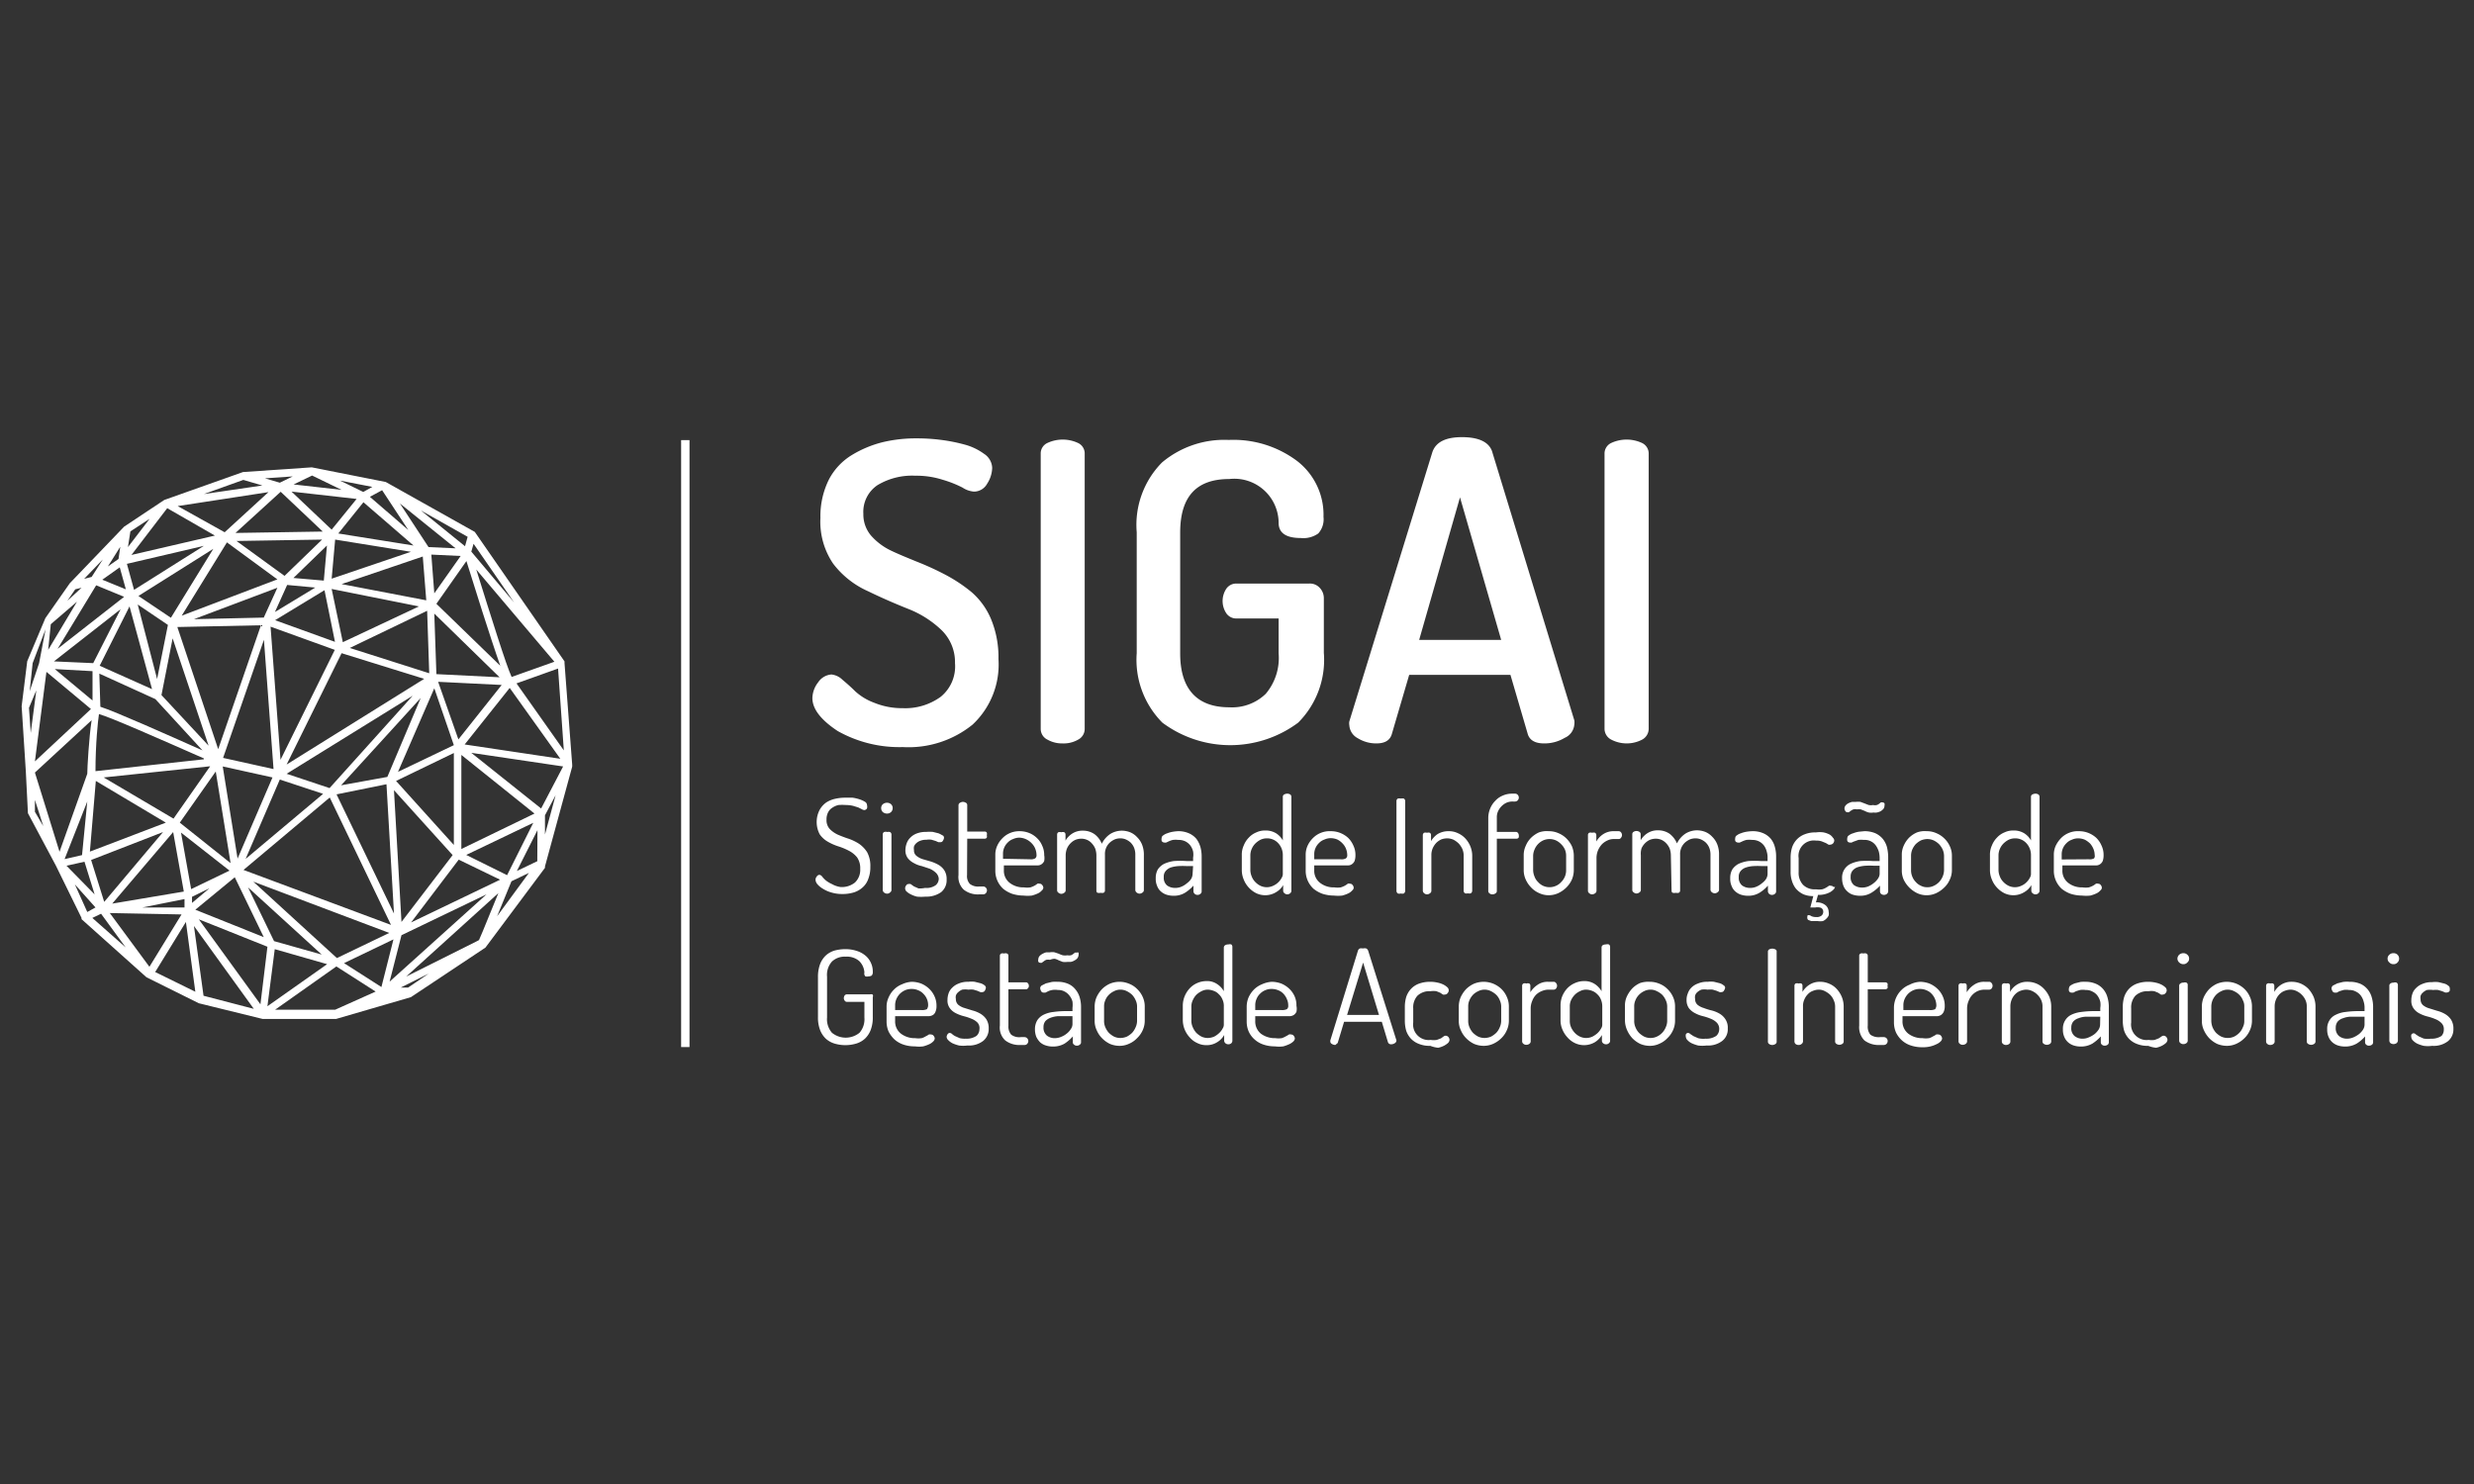 <?xml version="1.0" encoding="UTF-8"?> <svg xmlns="http://www.w3.org/2000/svg" id="Camada_1" data-name="Camada 1" viewBox="0 0 141.73 85.04"><rect x="0" y="0" width="141.73" height="85.04" fill="#333333" stroke="none"/><defs><style>.cls-1{fill:none;}.cls-2{fill:#fff;}</style></defs><rect class="cls-1" x="0.12" y="-0.04" width="141.49" height="85.12"></rect><rect class="cls-2" x="39.02" y="25.22" width="0.48" height="34.78"></rect><path class="cls-2" d="M48.16,50.83a1.2,1.2,0,0,0,.82-.26,1,1,0,0,0,.3-.78,1.08,1.08,0,0,0-.18-.66,1.46,1.46,0,0,0-.47-.38,3.6,3.6,0,0,0-.6-.25,3.05,3.05,0,0,1-.61-.27,1.42,1.42,0,0,1-.46-.42,1.51,1.51,0,0,1,0-1.41,1.28,1.28,0,0,1,.38-.42,1.58,1.58,0,0,1,.52-.21,2.64,2.64,0,0,1,.55-.06l.43,0a2.35,2.35,0,0,1,.42.1,1.4,1.4,0,0,1,.3.14.23.23,0,0,1,.11.19.35.35,0,0,1,0,.18.19.19,0,0,1-.16.1.34.34,0,0,1-.14-.05l-.2-.1-.29-.09a1.81,1.81,0,0,0-.43-.05,2.71,2.71,0,0,0-.41,0,1,1,0,0,0-.35.15.66.66,0,0,0-.25.27.87.87,0,0,0-.09.42.73.73,0,0,0,.19.54,1.57,1.57,0,0,0,.46.32c.19.08.39.16.61.23a2.77,2.77,0,0,1,.6.29,1.69,1.69,0,0,1,.47.49,1.65,1.65,0,0,1,.18.83,1.86,1.86,0,0,1-.12.7,1.16,1.16,0,0,1-.32.48,1.36,1.36,0,0,1-.51.29,2.2,2.2,0,0,1-.64.09,2.17,2.17,0,0,1-.65-.09,1.85,1.85,0,0,1-.49-.22,1.18,1.18,0,0,1-.31-.26.42.42,0,0,1-.1-.25.27.27,0,0,1,.07-.18.19.19,0,0,1,.15-.1.24.24,0,0,1,.16.1,1.39,1.39,0,0,0,.21.22,1.62,1.62,0,0,0,.35.21A1.37,1.37,0,0,0,48.16,50.83Z"></path><path class="cls-2" d="M50.82,46a.33.33,0,0,1,.23.09.29.29,0,0,1,.09.22.31.31,0,0,1-.09.22.33.33,0,0,1-.23.09.37.37,0,0,1-.25-.09.31.31,0,0,1-.09-.22.29.29,0,0,1,.09-.22A.37.37,0,0,1,50.82,46Zm0,1.68a.29.29,0,0,1,.17,0,.16.16,0,0,1,.08.13v3.2a.17.17,0,0,1-.08.13.24.24,0,0,1-.17.07.29.29,0,0,1-.18-.07.19.19,0,0,1-.07-.13v-3.2a.17.17,0,0,1,.07-.13A.35.35,0,0,1,50.82,47.67Z"></path><path class="cls-2" d="M53,50.88a.89.89,0,0,0,.61-.16.5.5,0,0,0,.17-.37A.53.53,0,0,0,53.6,50a1.17,1.17,0,0,0-.34-.22l-.45-.15a1.5,1.5,0,0,1-.45-.17,1.06,1.06,0,0,1-.35-.28.75.75,0,0,1-.14-.49,1.15,1.15,0,0,1,.07-.36.84.84,0,0,1,.21-.33,1,1,0,0,1,.37-.24,1.47,1.47,0,0,1,.55-.09,2.31,2.31,0,0,1,.37,0l.32.08a1.2,1.2,0,0,1,.23.12c.06,0,.09.09.09.14a.35.35,0,0,1-.06.16.15.15,0,0,1-.14.09l-.12,0-.16-.07-.23-.07a.88.88,0,0,0-.29,0,.93.93,0,0,0-.36.06.64.64,0,0,0-.23.14.46.46,0,0,0-.13.19.54.54,0,0,0,0,.2.39.39,0,0,0,.14.33,1.06,1.06,0,0,0,.35.19l.45.13a2.25,2.25,0,0,1,.45.19,1,1,0,0,1,.34.31.91.91,0,0,1,.14.54.88.88,0,0,1-.31.72,1.44,1.44,0,0,1-.9.26,2.46,2.46,0,0,1-.49,0,1.59,1.59,0,0,1-.37-.14.92.92,0,0,1-.24-.17.25.25,0,0,1,0-.34.13.13,0,0,1,.12-.07.24.24,0,0,1,.13,0l.18.13.27.12A1.61,1.61,0,0,0,53,50.88Z"></path><path class="cls-2" d="M55.4,50.14a.66.66,0,0,0,.16.51.76.76,0,0,0,.54.15h.22a.19.19,0,0,1,.16.07.2.2,0,0,1,.06.15.25.25,0,0,1-.06.16.22.22,0,0,1-.16.07H56.1a1.3,1.3,0,0,1-.89-.27,1,1,0,0,1-.3-.84v-4A.16.16,0,0,1,55,46a.33.33,0,0,1,.16-.05.34.34,0,0,1,.17.05.14.14,0,0,1,.08.13v1.52h1a.14.14,0,0,1,.12.06.25.25,0,0,1,0,.15.24.24,0,0,1,0,.14.14.14,0,0,1-.12.06h-1Z"></path><path class="cls-2" d="M58.41,47.63a1.44,1.44,0,0,1,.54.1,1.33,1.33,0,0,1,.44.28,1.25,1.25,0,0,1,.31.44,1.23,1.23,0,0,1,.12.55,1,1,0,0,1,0,.34.45.45,0,0,1-.15.18.38.38,0,0,1-.21.07l-.25,0h-1.7v.28a.87.87,0,0,0,.32.71,1.26,1.26,0,0,0,.83.27,1.27,1.27,0,0,0,.37,0,1.33,1.33,0,0,0,.24-.1,1.11,1.11,0,0,0,.16-.11.24.24,0,0,1,.13,0,.17.17,0,0,1,.15.08.24.24,0,0,1,.06.15.2.2,0,0,1-.08.15.67.67,0,0,1-.22.17,2.12,2.12,0,0,1-.36.13,2.19,2.19,0,0,1-.47,0,2.21,2.21,0,0,1-.65-.1,1.75,1.75,0,0,1-.52-.29,1.4,1.4,0,0,1-.45-1V49a1.24,1.24,0,0,1,.11-.54,1.47,1.47,0,0,1,.31-.44,1.31,1.31,0,0,1,.46-.3A1.33,1.33,0,0,1,58.41,47.63ZM59,49.24a.53.53,0,0,0,.3-.05.22.22,0,0,0,.08-.2,1,1,0,0,0-.07-.35.92.92,0,0,0-.2-.31,1.06,1.06,0,0,0-.29-.22A1,1,0,0,0,58.4,48a.86.86,0,0,0-.36.08.77.77,0,0,0-.3.19.9.9,0,0,0-.21.3.86.86,0,0,0-.07.36v.28Z"></path><path class="cls-2" d="M62.81,49a1.17,1.17,0,0,0-.07-.38,1,1,0,0,0-.19-.29.76.76,0,0,0-.27-.2.8.8,0,0,0-.34-.07.91.91,0,0,0-.32.06.92.92,0,0,0-.28.19,1,1,0,0,0-.21.3,1.07,1.07,0,0,0-.08.41v2a.16.16,0,0,1-.07.13.29.29,0,0,1-.18.07.26.26,0,0,1-.17-.07.16.16,0,0,1-.07-.13v-3.2a.15.15,0,0,1,.07-.13.31.31,0,0,1,.17,0,.29.29,0,0,1,.17,0,.15.15,0,0,1,.07.13v.35a1.19,1.19,0,0,1,.38-.4,1.08,1.08,0,0,1,.62-.17,1.14,1.14,0,0,1,.66.2,1.27,1.27,0,0,1,.42.55,1.41,1.41,0,0,1,.5-.57,1.27,1.27,0,0,1,.64-.18,1.32,1.32,0,0,1,.48.09,1.12,1.12,0,0,1,.4.28,1.25,1.25,0,0,1,.29.44,1.57,1.57,0,0,1,.1.6v2a.16.16,0,0,1-.07.13.29.29,0,0,1-.18.07.28.28,0,0,1-.17-.07.19.19,0,0,1-.07-.13V49a1.09,1.09,0,0,0-.07-.42.93.93,0,0,0-.2-.3,1,1,0,0,0-.28-.18.81.81,0,0,0-.31-.06.87.87,0,0,0-.32.06,1.12,1.12,0,0,0-.29.19.88.88,0,0,0-.27.68v2.05a.14.14,0,0,1-.08.14.37.37,0,0,1-.17,0,.3.3,0,0,1-.16,0c-.06,0-.08-.07-.08-.14Z"></path><path class="cls-2" d="M67.48,47.63a1.48,1.48,0,0,1,.63.12,1.18,1.18,0,0,1,.43.32,1.47,1.47,0,0,1,.23.47,2,2,0,0,1,.07.54v2a.17.17,0,0,1-.07.14.24.24,0,0,1-.17.06.23.23,0,0,1-.16-.06.21.21,0,0,1-.07-.14v-.33a2.31,2.31,0,0,1-.47.4,1.22,1.22,0,0,1-.67.18,1.29,1.29,0,0,1-.4-.06.92.92,0,0,1-.33-.19.77.77,0,0,1-.21-.31,1,1,0,0,1-.08-.44,1,1,0,0,1,.12-.51,1,1,0,0,1,.36-.32,2.06,2.06,0,0,1,.56-.16,5.29,5.29,0,0,1,.72,0h.38v-.19a1.12,1.12,0,0,0,0-.36,1,1,0,0,0-.15-.33.83.83,0,0,0-.28-.24.86.86,0,0,0-.41-.09,1.45,1.45,0,0,0-.32,0,1.23,1.23,0,0,0-.23.08l-.15.07a.3.3,0,0,1-.11,0,.18.18,0,0,1-.15-.09.39.39,0,0,1,0-.18.17.17,0,0,1,.09-.14.71.71,0,0,1,.23-.12,1.59,1.59,0,0,1,.33-.09A2.22,2.22,0,0,1,67.48,47.63Zm.87,2H68a4.1,4.1,0,0,0-.5,0,1.83,1.83,0,0,0-.43.08.69.69,0,0,0-.29.2.48.48,0,0,0-.11.35.57.57,0,0,0,.19.48.76.76,0,0,0,.46.14.86.86,0,0,0,.36-.07,1.16,1.16,0,0,0,.32-.2.94.94,0,0,0,.24-.25.59.59,0,0,0,.08-.27Z"></path><path class="cls-2" d="M73.75,45.48a.31.31,0,0,1,.17.05.16.16,0,0,1,.06.13v5.39a.18.18,0,0,1-.06.13.26.26,0,0,1-.17.07.24.24,0,0,1-.17-.07.16.16,0,0,1-.07-.13v-.33a1.09,1.09,0,0,1-.4.4,1.19,1.19,0,0,1-1.15.06,1.46,1.46,0,0,1-.42-.32,1.44,1.44,0,0,1-.29-.46,1.41,1.41,0,0,1-.11-.54V49a1.26,1.26,0,0,1,.11-.55,1.34,1.34,0,0,1,.29-.45,1.19,1.19,0,0,1,.43-.3,1.16,1.16,0,0,1,.52-.11,1.14,1.14,0,0,1,.63.17,1.16,1.16,0,0,1,.37.4V45.66a.15.15,0,0,1,.07-.13A.38.38,0,0,1,73.75,45.48Zm-2.12,4.38a1,1,0,0,0,.08.37.92.92,0,0,0,.2.31,1.05,1.05,0,0,0,.3.22.85.85,0,0,0,.72,0,1,1,0,0,0,.3-.2,1,1,0,0,0,.19-.25.46.46,0,0,0,.07-.21V49a1,1,0,0,0-.08-.4,1,1,0,0,0-.21-.31.86.86,0,0,0-.63-.25.86.86,0,0,0-.36.08,1.29,1.29,0,0,0-.3.22,1,1,0,0,0-.2.3.94.94,0,0,0-.08.36Z"></path><path class="cls-2" d="M76.24,47.63a1.44,1.44,0,0,1,.54.1,1.48,1.48,0,0,1,.45.28,1.37,1.37,0,0,1,.3.44,1.23,1.23,0,0,1,.12.55,1,1,0,0,1-.05.34.45.45,0,0,1-.15.18.38.38,0,0,1-.21.07l-.25,0h-1.7v.28a.87.87,0,0,0,.32.71,1.26,1.26,0,0,0,.83.27,1.27,1.27,0,0,0,.37,0,1.33,1.33,0,0,0,.24-.1,1.11,1.11,0,0,0,.16-.11.24.24,0,0,1,.13,0,.17.17,0,0,1,.15.08.24.24,0,0,1,.06.15.2.2,0,0,1-.08.15.67.67,0,0,1-.22.17,2.12,2.12,0,0,1-.36.13,2.19,2.19,0,0,1-.47,0,2.21,2.21,0,0,1-.65-.1,1.75,1.75,0,0,1-.52-.29,1.4,1.4,0,0,1-.45-1V49a1.24,1.24,0,0,1,.11-.54,1.47,1.47,0,0,1,.31-.44,1.31,1.31,0,0,1,.46-.3A1.33,1.33,0,0,1,76.24,47.63Zm.56,1.61a.53.53,0,0,0,.3-.05.22.22,0,0,0,.08-.2,1,1,0,0,0-.07-.35.92.92,0,0,0-.2-.31,1.06,1.06,0,0,0-.29-.22,1,1,0,0,0-.39-.08.86.86,0,0,0-.36.08.77.77,0,0,0-.3.19.9.9,0,0,0-.21.3.86.86,0,0,0-.07.36v.28Z"></path><path class="cls-2" d="M80,45.9a.16.16,0,0,1,.08-.14.43.43,0,0,1,.17,0,.47.47,0,0,1,.17,0,.16.16,0,0,1,.08.14v5.15a.19.19,0,0,1-.08.15.34.34,0,0,1-.17,0,.31.31,0,0,1-.17,0,.19.19,0,0,1-.08-.15Z"></path><path class="cls-2" d="M82,51.05a.16.16,0,0,1-.07.13.29.29,0,0,1-.18.07.26.26,0,0,1-.17-.07.19.19,0,0,1-.07-.13v-3.2a.17.17,0,0,1,.07-.13.31.31,0,0,1,.17,0,.28.28,0,0,1,.16,0,.15.15,0,0,1,.07.13v.35a1.26,1.26,0,0,1,.37-.4,1.17,1.17,0,0,1,.64-.17,1.16,1.16,0,0,1,.52.11,1.28,1.28,0,0,1,.43.3,1.51,1.51,0,0,1,.29.45,1.42,1.42,0,0,1,.11.55v2a.19.19,0,0,1-.08.15.34.34,0,0,1-.17,0,.3.3,0,0,1-.16,0,.17.17,0,0,1-.08-.15V49a.94.94,0,0,0-.08-.36,1.21,1.21,0,0,0-.2-.3,1.29,1.29,0,0,0-.3-.22.91.91,0,0,0-.37-.08,1,1,0,0,0-.33.06,1.07,1.07,0,0,0-.28.19,1.13,1.13,0,0,0-.21.31A1,1,0,0,0,82,49Z"></path><path class="cls-2" d="M85.75,47.67h1.08a.15.15,0,0,1,.13.06.24.24,0,0,1,.05.14A.3.3,0,0,1,87,48a.15.15,0,0,1-.13.06H85.75v3a.15.15,0,0,1-.07.13.31.31,0,0,1-.19.06.23.23,0,0,1-.16-.06.15.15,0,0,1-.07-.13V46.87a1.41,1.41,0,0,1,.11-.54,1.35,1.35,0,0,1,.29-.44,1.19,1.19,0,0,1,.43-.3,1.26,1.26,0,0,1,.51-.11h.19a.19.19,0,0,1,.16.07.23.23,0,0,1,.06.16.24.24,0,0,1-.06.15.22.22,0,0,1-.16.07h-.12a.87.87,0,0,0-.37.07,1,1,0,0,0-.48.49.8.8,0,0,0-.07.34Z"></path><path class="cls-2" d="M88.72,47.63a1.32,1.32,0,0,1,.55.11,1.41,1.41,0,0,1,.46.3,1.6,1.6,0,0,1,.32.45,1.42,1.42,0,0,1,.11.55v.82a1.41,1.41,0,0,1-.11.54,1.52,1.52,0,0,1-.32.46,1.65,1.65,0,0,1-.46.32,1.33,1.33,0,0,1-.55.12,1.25,1.25,0,0,1-.54-.12,1.36,1.36,0,0,1-.46-.32,1.57,1.57,0,0,1-.31-.45,1.3,1.3,0,0,1-.12-.55V49a1.25,1.25,0,0,1,.12-.54,1.37,1.37,0,0,1,.3-.45,1.57,1.57,0,0,1,.45-.31A1.33,1.33,0,0,1,88.72,47.63Zm1,1.41a.92.92,0,0,0-.07-.36,1,1,0,0,0-.21-.3,1,1,0,0,0-.3-.22.9.9,0,0,0-.74,0,1,1,0,0,0-.3.22,1,1,0,0,0-.19.3.94.94,0,0,0-.08.36v.82a1,1,0,0,0,.08.37.79.79,0,0,0,.2.31.89.89,0,0,0,.29.22.9.9,0,0,0,.74,0,.84.84,0,0,0,.3-.22.93.93,0,0,0,.28-.68Z"></path><path class="cls-2" d="M92.46,48.08a.8.8,0,0,0-.37.08,1.06,1.06,0,0,0-.31.21,1.18,1.18,0,0,0-.23.35,1.14,1.14,0,0,0-.09.46v1.87a.16.16,0,0,1-.07.13.29.29,0,0,1-.18.07.24.24,0,0,1-.17-.07.16.16,0,0,1-.07-.13v-3.2a.15.15,0,0,1,.07-.13.29.29,0,0,1,.17,0,.31.31,0,0,1,.17,0,.17.17,0,0,1,.07.13v.37a1.22,1.22,0,0,1,.38-.41,1.07,1.07,0,0,1,.63-.18h.26a.17.17,0,0,1,.14.06.25.25,0,0,1,.06.16.23.23,0,0,1-.06.16.15.15,0,0,1-.14.07Z"></path><path class="cls-2" d="M95.72,49a1.17,1.17,0,0,0-.07-.38,1,1,0,0,0-.19-.29.86.86,0,0,0-.27-.2.8.8,0,0,0-.34-.07.91.91,0,0,0-.32.06.92.92,0,0,0-.28.19,1,1,0,0,0-.21.3A1.07,1.07,0,0,0,94,49v2a.16.16,0,0,1-.07.13.29.29,0,0,1-.18.07.26.26,0,0,1-.17-.07.16.16,0,0,1-.07-.13v-3.2a.15.15,0,0,1,.07-.13.31.31,0,0,1,.34,0,.15.15,0,0,1,.07.13v.35a1.19,1.19,0,0,1,.38-.4,1.08,1.08,0,0,1,.62-.17,1.14,1.14,0,0,1,.66.2,1.35,1.35,0,0,1,.42.55,1.41,1.41,0,0,1,.5-.57,1.27,1.27,0,0,1,.64-.18,1.32,1.32,0,0,1,.48.09,1.12,1.12,0,0,1,.4.28,1.25,1.25,0,0,1,.29.44,1.57,1.57,0,0,1,.1.6v2a.16.16,0,0,1-.07.13.29.29,0,0,1-.18.07.28.28,0,0,1-.17-.07.19.19,0,0,1-.07-.13V49a1.09,1.09,0,0,0-.07-.42.93.93,0,0,0-.2-.3,1,1,0,0,0-.28-.18.81.81,0,0,0-.31-.06.87.87,0,0,0-.32.06,1.12,1.12,0,0,0-.29.19.88.88,0,0,0-.27.68v2.05a.14.14,0,0,1-.08.14.37.37,0,0,1-.17,0,.3.3,0,0,1-.16,0c-.06,0-.08-.07-.08-.14Z"></path><path class="cls-2" d="M100.39,47.63a1.48,1.48,0,0,1,.63.12,1.18,1.18,0,0,1,.43.32,1.29,1.29,0,0,1,.23.47,2,2,0,0,1,.07.54v2a.17.17,0,0,1-.07.14.24.24,0,0,1-.17.06.23.23,0,0,1-.16-.06.21.21,0,0,1-.07-.14v-.33a2.07,2.07,0,0,1-.47.4,1.22,1.22,0,0,1-.67.18,1.29,1.29,0,0,1-.4-.06.92.92,0,0,1-.33-.19.77.77,0,0,1-.21-.31,1,1,0,0,1-.08-.44,1,1,0,0,1,.12-.51,1,1,0,0,1,.36-.32,2.06,2.06,0,0,1,.56-.16,5.29,5.29,0,0,1,.72,0h.38v-.19a1.12,1.12,0,0,0-.05-.36,1,1,0,0,0-.15-.33.83.83,0,0,0-.28-.24.86.86,0,0,0-.41-.09,1.45,1.45,0,0,0-.32,0,1.23,1.23,0,0,0-.23.08l-.15.07a.3.3,0,0,1-.11,0,.18.18,0,0,1-.15-.09.39.39,0,0,1,0-.18.17.17,0,0,1,.09-.14.71.71,0,0,1,.23-.12,1.59,1.59,0,0,1,.33-.09A2.22,2.22,0,0,1,100.39,47.63Zm.87,2h-.32a4.1,4.1,0,0,0-.5,0,1.65,1.65,0,0,0-.42.08.66.66,0,0,0-.3.2.48.48,0,0,0-.11.35.57.57,0,0,0,.19.48.76.76,0,0,0,.46.14.86.86,0,0,0,.36-.07,1.16,1.16,0,0,0,.32-.2.94.94,0,0,0,.24-.25.59.59,0,0,0,.08-.27Z"></path><path class="cls-2" d="M105.12,50.81c0,.09-.09.2-.27.31a1.37,1.37,0,0,1-.7.16l-.12.43a.78.78,0,0,1,.56.17.51.51,0,0,1,.17.37.52.52,0,0,1,0,.21.55.55,0,0,1-.13.18.6.6,0,0,1-.2.14.94.94,0,0,1-.3,0h-.18l-.19,0-.16-.06a.12.12,0,0,1-.06-.09.26.26,0,0,1,0-.11c0-.05,0-.08.09-.08a.3.3,0,0,1,.14.06.67.67,0,0,0,.28.05.43.43,0,0,0,.31-.09.29.29,0,0,0,.09-.21.25.25,0,0,0-.13-.23A.66.66,0,0,0,104,52l-.29,0,.17-.65a1.43,1.43,0,0,1-.58-.11,1.3,1.3,0,0,1-.41-.31,1.32,1.32,0,0,1-.23-.44,1.63,1.63,0,0,1-.08-.55v-.81a2,2,0,0,1,.08-.56,1.24,1.24,0,0,1,.27-.46,1.19,1.19,0,0,1,.45-.3,1.61,1.61,0,0,1,.65-.11,1.48,1.48,0,0,1,.44,0,1.35,1.35,0,0,1,.34.12A.58.58,0,0,1,105,48a.24.24,0,0,1,.08.16.27.27,0,0,1-.06.16.23.23,0,0,1-.16.08.21.21,0,0,1-.11,0l-.15-.09-.22-.09a.87.87,0,0,0-.34-.05.88.88,0,0,0-1,1v.81a1,1,0,0,0,.25.72.94.94,0,0,0,.74.26,1.19,1.19,0,0,0,.36,0,.83.83,0,0,0,.23-.1,1,1,0,0,0,.15-.1.19.19,0,0,1,.12,0,.19.19,0,0,1,.16.08A.28.28,0,0,1,105.12,50.81Z"></path><path class="cls-2" d="M106.8,47.63a1.56,1.56,0,0,1,.64.12,1.23,1.23,0,0,1,.42.32,1.31,1.31,0,0,1,.24.47,2.5,2.5,0,0,1,.07.54v2a.21.21,0,0,1-.07.14.27.27,0,0,1-.34,0,.2.2,0,0,1-.06-.14v-.33a2.13,2.13,0,0,1-.48.4,1.19,1.19,0,0,1-.66.18,1.35,1.35,0,0,1-.41-.06.8.8,0,0,1-.32-.19.79.79,0,0,1-.22-.31,1.15,1.15,0,0,1-.08-.44.86.86,0,0,1,.49-.83,2,2,0,0,1,.55-.16,5.39,5.39,0,0,1,.72,0h.39v-.19a1.49,1.49,0,0,0-.05-.36,1.26,1.26,0,0,0-.16-.33.78.78,0,0,0-.69-.33,1.51,1.51,0,0,0-.32,0l-.22.08a.84.84,0,0,0-.16.07.26.26,0,0,1-.1,0,.16.16,0,0,1-.15-.09.41.41,0,0,1,0-.18.17.17,0,0,1,.09-.14.67.67,0,0,1,.24-.12,1.59,1.59,0,0,1,.33-.09Zm-.42-1.25a.4.4,0,0,0-.2,0,.53.53,0,0,0-.15.08l-.11.08a.12.12,0,0,1-.09,0,.11.11,0,0,1-.11-.06.25.25,0,0,1,0-.31.47.47,0,0,1,.17-.14.83.83,0,0,1,.22-.08l.21,0a1.09,1.09,0,0,1,.26,0l.24.09.23.09a.68.68,0,0,0,.26,0,.41.41,0,0,0,.21,0,.4.4,0,0,0,.13-.07l.1-.08a.16.16,0,0,1,.09,0,.14.14,0,0,1,.12.06.26.26,0,0,1,0,.11.34.34,0,0,1-.06.2.75.75,0,0,1-.17.14.86.86,0,0,1-.21.07.68.68,0,0,1-.19,0,.77.77,0,0,1-.27,0,.92.92,0,0,1-.23-.09l-.23-.09A.82.82,0,0,0,106.38,46.38Zm1.3,3.23h-.32a4,4,0,0,0-.5,0,1.83,1.83,0,0,0-.43.08.66.66,0,0,0-.3.2.52.52,0,0,0-.11.35.57.57,0,0,0,.19.48.79.79,0,0,0,.47.14.92.92,0,0,0,.36-.07,1.32,1.32,0,0,0,.32-.2,1.09,1.09,0,0,0,.23-.25.51.51,0,0,0,.09-.27Z"></path><path class="cls-2" d="M110.37,47.63a1.29,1.29,0,0,1,.55.11,1.41,1.41,0,0,1,.46.3,1.42,1.42,0,0,1,.32.45,1.26,1.26,0,0,1,.12.55v.82a1.25,1.25,0,0,1-.12.54,1.36,1.36,0,0,1-.32.46,1.65,1.65,0,0,1-.46.32,1.3,1.3,0,0,1-.55.12,1.25,1.25,0,0,1-.54-.12,1.66,1.66,0,0,1-.77-.77,1.29,1.29,0,0,1-.11-.55V49a1.24,1.24,0,0,1,.11-.54,1.54,1.54,0,0,1,.3-.45,1.49,1.49,0,0,1,.46-.31A1.29,1.29,0,0,1,110.37,47.63Zm1,1.41a.94.94,0,0,0-.08-.36,1.21,1.21,0,0,0-.2-.3,1.16,1.16,0,0,0-.31-.22.91.91,0,0,0-.37-.08,1,1,0,0,0-.37.08,1.29,1.29,0,0,0-.3.22,1.17,1.17,0,0,0-.19.3.92.92,0,0,0-.07.36v.82a.94.94,0,0,0,.07.37.92.92,0,0,0,.2.31.84.84,0,0,0,.3.22.73.73,0,0,0,.36.08.77.77,0,0,0,.37-.08,1,1,0,0,0,.31-.22,1.1,1.1,0,0,0,.2-.31,1,1,0,0,0,.08-.37Z"></path><path class="cls-2" d="M116.61,45.48a.31.31,0,0,1,.17.05.16.16,0,0,1,.06.13v5.39a.18.18,0,0,1-.06.13.24.24,0,0,1-.34,0,.16.16,0,0,1-.07-.13v-.33a1.09,1.09,0,0,1-.4.4,1.19,1.19,0,0,1-1.15.06,1.46,1.46,0,0,1-.42-.32,1.44,1.44,0,0,1-.29-.46,1.41,1.41,0,0,1-.11-.54V49a1.26,1.26,0,0,1,.11-.55,1.34,1.34,0,0,1,.29-.45,1.19,1.19,0,0,1,.43-.3,1.16,1.16,0,0,1,.52-.11,1.14,1.14,0,0,1,.63.17,1.16,1.16,0,0,1,.37.4V45.66a.15.15,0,0,1,.07-.13A.41.41,0,0,1,116.61,45.48Zm-2.12,4.38a1,1,0,0,0,.08.37.92.92,0,0,0,.2.31,1.05,1.05,0,0,0,.3.22.85.85,0,0,0,.72,0,.93.93,0,0,0,.3-.2,1,1,0,0,0,.19-.25.46.46,0,0,0,.07-.21V49a1,1,0,0,0-.08-.4,1,1,0,0,0-.21-.31.86.86,0,0,0-.63-.25.86.86,0,0,0-.36.08,1.29,1.29,0,0,0-.3.22,1,1,0,0,0-.2.3.94.94,0,0,0-.08.36Z"></path><path class="cls-2" d="M119.1,47.63a1.44,1.44,0,0,1,.54.1,1.48,1.48,0,0,1,.45.28,1.37,1.37,0,0,1,.3.44,1.23,1.23,0,0,1,.12.55,1,1,0,0,1-.05.34.45.45,0,0,1-.15.18.38.38,0,0,1-.21.07l-.25,0h-1.7v.28a.87.87,0,0,0,.32.71,1.26,1.26,0,0,0,.83.27,1.27,1.27,0,0,0,.37,0,1.33,1.33,0,0,0,.24-.1,1.11,1.11,0,0,0,.16-.11.24.24,0,0,1,.13,0,.17.17,0,0,1,.15.08.24.24,0,0,1,.06.15.2.2,0,0,1-.08.15.67.67,0,0,1-.22.17,2.12,2.12,0,0,1-.36.13,2.19,2.19,0,0,1-.47,0,2.21,2.21,0,0,1-.65-.1,1.75,1.75,0,0,1-.52-.29,1.4,1.4,0,0,1-.45-1V49a1.24,1.24,0,0,1,.11-.54,1.67,1.67,0,0,1,.31-.44,1.31,1.31,0,0,1,.46-.3A1.33,1.33,0,0,1,119.1,47.63Zm.56,1.61a.53.53,0,0,0,.3-.05A.22.22,0,0,0,120,49a1,1,0,0,0-.07-.35,1.08,1.08,0,0,0-.19-.31,1.29,1.29,0,0,0-.3-.22,1,1,0,0,0-.39-.08.86.86,0,0,0-.36.08.77.77,0,0,0-.3.19.9.9,0,0,0-.21.3.86.86,0,0,0-.07.36v.28Z"></path><path class="cls-2" d="M49.52,55.73a1,1,0,0,0-.31-.67,1.08,1.08,0,0,0-.76-.24,1.06,1.06,0,0,0-.79.28,1.15,1.15,0,0,0-.28.87v2.34a1.18,1.18,0,0,0,.28.87,1.25,1.25,0,0,0,1.58,0,1.18,1.18,0,0,0,.28-.87v-.9h-1a.15.15,0,0,1-.13-.07.25.25,0,0,1-.05-.15.3.3,0,0,1,.05-.15.16.16,0,0,1,.13-.06h1.33A.17.17,0,0,1,50,57a.2.2,0,0,1,0,.14v1.13a2,2,0,0,1-.12.75,1.37,1.37,0,0,1-.33.5,1.3,1.3,0,0,1-.5.28,2.18,2.18,0,0,1-1.24,0,1.3,1.3,0,0,1-.5-.28,1.37,1.37,0,0,1-.33-.5,2,2,0,0,1-.12-.75V56a2.07,2.07,0,0,1,.12-.75,1.37,1.37,0,0,1,.33-.5,1.3,1.3,0,0,1,.5-.28,2.37,2.37,0,0,1,.61-.08,2,2,0,0,1,.66.1,1.42,1.42,0,0,1,.5.27,1.14,1.14,0,0,1,.31.41,1.16,1.16,0,0,1,.11.52.29.29,0,0,1-.06.21.36.36,0,0,1-.19.05.33.33,0,0,1-.17,0A.22.22,0,0,1,49.52,55.73Z"></path><path class="cls-2" d="M52.24,56.26a1.61,1.61,0,0,1,.53.1,1.51,1.51,0,0,1,.45.29,1.35,1.35,0,0,1,.31.43,1.28,1.28,0,0,1,.12.56.8.8,0,0,1-.06.34.37.37,0,0,1-.14.18.52.52,0,0,1-.22.07H51.28v.28a.88.88,0,0,0,.33.72,1.3,1.3,0,0,0,.82.26,1.26,1.26,0,0,0,.37,0,.9.9,0,0,0,.24-.11.85.85,0,0,0,.17-.1.27.27,0,0,1,.13,0,.19.19,0,0,1,.15.08.29.29,0,0,1,.06.15.27.27,0,0,1-.08.16.78.78,0,0,1-.22.16,2.12,2.12,0,0,1-.36.13,1.74,1.74,0,0,1-.47,0,2,2,0,0,1-.66-.1,1.51,1.51,0,0,1-.51-.29,1.67,1.67,0,0,1-.34-.45,1.45,1.45,0,0,1-.12-.59v-.85a1.24,1.24,0,0,1,.12-.53,1.39,1.39,0,0,1,.31-.45,1.31,1.31,0,0,1,.46-.3A1.47,1.47,0,0,1,52.24,56.26Zm.56,1.62a.64.64,0,0,0,.3-.05s.07-.1.07-.21a.9.9,0,0,0-.26-.66.81.81,0,0,0-.3-.21.92.92,0,0,0-.38-.08.94.94,0,0,0-.37.07,1,1,0,0,0-.3.2,1,1,0,0,0-.2.29.9.9,0,0,0-.08.36v.29Z"></path><path class="cls-2" d="M55.33,59.52a1,1,0,0,0,.61-.16.52.52,0,0,0,.17-.38A.47.47,0,0,0,56,58.6a1,1,0,0,0-.34-.22,3,3,0,0,0-.45-.15,2.2,2.2,0,0,1-.45-.17.93.93,0,0,1-.34-.28.73.73,0,0,1-.14-.49,1.13,1.13,0,0,1,.06-.36.78.78,0,0,1,.21-.33,1,1,0,0,1,.37-.24,1.29,1.29,0,0,1,.55-.1,1.5,1.5,0,0,1,.37,0l.32.08a.67.67,0,0,1,.24.12.19.19,0,0,1,.08.13.47.47,0,0,1-.05.16.17.17,0,0,1-.15.1.24.24,0,0,1-.12,0L56,56.78l-.23-.07a1.23,1.23,0,0,0-.29,0,1.25,1.25,0,0,0-.36,0,.76.76,0,0,0-.23.15.41.41,0,0,0-.13.19.51.51,0,0,0,0,.2.42.42,0,0,0,.14.33,1,1,0,0,0,.35.18l.45.14a1.77,1.77,0,0,1,.45.18,1.06,1.06,0,0,1,.35.32.94.94,0,0,1,.14.54.87.87,0,0,1-.32.71,1.34,1.34,0,0,1-.9.26,1.77,1.77,0,0,1-.48,0,2.09,2.09,0,0,1-.38-.13.94.94,0,0,1-.24-.18.28.28,0,0,1-.09-.18.3.3,0,0,1,.05-.15.16.16,0,0,1,.13-.08.22.22,0,0,1,.13.06.83.83,0,0,0,.17.12l.27.12A1.25,1.25,0,0,0,55.33,59.52Z"></path><path class="cls-2" d="M57.77,58.77a.72.72,0,0,0,.16.52.77.77,0,0,0,.55.14h.21a.22.22,0,0,1,.16.07.24.24,0,0,1,.06.15.23.23,0,0,1-.06.16.19.19,0,0,1-.16.07h-.21a1.33,1.33,0,0,1-.89-.26,1,1,0,0,1-.31-.85v-4a.14.14,0,0,1,.08-.13.27.27,0,0,1,.16,0,.25.25,0,0,1,.17,0,.13.13,0,0,1,.08.13v1.52h1a.14.14,0,0,1,.12.06.19.19,0,0,1,.05.14.17.17,0,0,1-.05.14.14.14,0,0,1-.12.06h-1Z"></path><path class="cls-2" d="M60.56,56.26a1.52,1.52,0,0,1,.64.12,1.07,1.07,0,0,1,.42.33,1.23,1.23,0,0,1,.24.47,1.9,1.9,0,0,1,.07.54v2a.15.15,0,0,1-.07.14.24.24,0,0,1-.17.06.21.21,0,0,1-.16-.06.15.15,0,0,1-.07-.14v-.33a2.35,2.35,0,0,1-.47.41,1.31,1.31,0,0,1-.67.17,1.25,1.25,0,0,1-.4-.06.88.88,0,0,1-.33-.18,1.16,1.16,0,0,1-.22-.31,1.19,1.19,0,0,1-.08-.44,1,1,0,0,1,.13-.51.93.93,0,0,1,.36-.32,1.68,1.68,0,0,1,.56-.16,5,5,0,0,1,.71-.05h.39v-.18a1.49,1.49,0,0,0,0-.36.84.84,0,0,0-.16-.33.78.78,0,0,0-.27-.24.76.76,0,0,0-.41-.1,1,1,0,0,0-.32,0,1,1,0,0,0-.23.07l-.16.08-.1,0a.16.16,0,0,1-.15-.09.41.41,0,0,1-.05-.17.2.2,0,0,1,.09-.15l.24-.12.33-.08A1.47,1.47,0,0,1,60.56,56.26ZM60.15,55a.65.65,0,0,0-.21,0,.54.54,0,0,0-.15.09l-.11.08a.18.18,0,0,1-.09,0,.12.12,0,0,1-.11-.07.28.28,0,0,1,0-.12.32.32,0,0,1,.07-.19.55.55,0,0,1,.17-.13.85.85,0,0,1,.22-.09l.21,0a.75.75,0,0,1,.26,0l.24.08a1.57,1.57,0,0,0,.23.09.77.77,0,0,0,.27,0,.56.56,0,0,0,.2,0,.47.47,0,0,0,.14-.08l.09-.07a.17.17,0,0,1,.1,0,.12.12,0,0,1,.11,0,.34.34,0,0,1,0,.12.37.37,0,0,1-.07.2.55.55,0,0,1-.17.13.66.66,0,0,1-.21.08l-.19,0a1.1,1.1,0,0,1-.27,0l-.23-.09a.92.92,0,0,0-.23-.09A.76.76,0,0,0,60.15,55Zm1.29,3.23h-.32l-.5,0a1.43,1.43,0,0,0-.43.09.77.77,0,0,0-.3.19.54.54,0,0,0-.11.35.59.59,0,0,0,.19.48.73.73,0,0,0,.47.15.94.94,0,0,0,.36-.08,1.13,1.13,0,0,0,.32-.19.94.94,0,0,0,.23-.26.48.48,0,0,0,.09-.27Z"></path><path class="cls-2" d="M64.14,56.26a1.41,1.41,0,0,1,.54.11,1.31,1.31,0,0,1,.46.3,1.42,1.42,0,0,1,.32.45,1.3,1.3,0,0,1,.12.55v.83a1.32,1.32,0,0,1-.12.54,1.42,1.42,0,0,1-.32.45,1.36,1.36,0,0,1-.46.32,1.25,1.25,0,0,1-.54.12,1.42,1.42,0,0,1-.55-.11,1.6,1.6,0,0,1-.45-.32,1.44,1.44,0,0,1-.31-.46,1.25,1.25,0,0,1-.12-.54v-.83a1.4,1.4,0,0,1,.11-.53,1.77,1.77,0,0,1,.31-.46,1.57,1.57,0,0,1,.45-.31A1.47,1.47,0,0,1,64.14,56.26Zm1,1.41a.85.85,0,0,0-.08-.35,1.1,1.1,0,0,0-.2-.31,1.25,1.25,0,0,0-.3-.21.81.81,0,0,0-.37-.09.75.75,0,0,0-.37.09,1,1,0,0,0-.3.21.92.92,0,0,0-.2.31.84.84,0,0,0-.07.35v.83a.89.89,0,0,0,.07.36,1.16,1.16,0,0,0,.2.32,1.29,1.29,0,0,0,.3.22.87.87,0,0,0,.37.08,1,1,0,0,0,.37-.08,1.29,1.29,0,0,0,.3-.22,1.16,1.16,0,0,0,.2-.32.9.9,0,0,0,.08-.36Z"></path><path class="cls-2" d="M70.37,54.12a.29.29,0,0,1,.17,0,.18.18,0,0,1,.06.14v5.38a.2.2,0,0,1-.06.14.24.24,0,0,1-.17.06.25.25,0,0,1-.17-.06.21.21,0,0,1-.07-.14v-.33a1.11,1.11,0,0,1-.4.41,1.1,1.1,0,0,1-.63.17,1.13,1.13,0,0,1-.51-.12,1.24,1.24,0,0,1-.43-.32,1.51,1.51,0,0,1-.29-.45,1.49,1.49,0,0,1-.11-.54v-.83a1.46,1.46,0,0,1,.11-.55,1.51,1.51,0,0,1,.29-.45,1.28,1.28,0,0,1,.43-.3,1.31,1.31,0,0,1,.52-.11,1,1,0,0,1,.63.18,1.16,1.16,0,0,1,.37.4V54.3a.17.17,0,0,1,.08-.14A.34.34,0,0,1,70.37,54.12ZM68.25,58.5a.9.9,0,0,0,.08.36,1.16,1.16,0,0,0,.2.32,1.29,1.29,0,0,0,.3.22.86.86,0,0,0,.36.08,1,1,0,0,0,.37-.08,1.27,1.27,0,0,0,.29-.21.87.87,0,0,0,.19-.25.4.4,0,0,0,.07-.21V57.67a.87.87,0,0,0-.08-.4.81.81,0,0,0-.21-.3.7.7,0,0,0-.29-.19,1,1,0,0,0-.33-.07.78.78,0,0,0-.37.09,1.25,1.25,0,0,0-.3.21,1.1,1.1,0,0,0-.2.31.85.85,0,0,0-.08.35Z"></path><path class="cls-2" d="M72.86,56.26a1.62,1.62,0,0,1,.54.1,1.51,1.51,0,0,1,.45.29,1.35,1.35,0,0,1,.31.43,1.27,1.27,0,0,1,.11.56.81.81,0,0,1,0,.34.45.45,0,0,1-.15.18.48.48,0,0,1-.21.07h-2v.28a.9.9,0,0,0,.32.72,1.33,1.33,0,0,0,.83.26,1.31,1.31,0,0,0,.37,0,1.33,1.33,0,0,0,.24-.11,1.28,1.28,0,0,0,.17-.1.21.21,0,0,1,.13,0,.19.19,0,0,1,.15.08.29.29,0,0,1,.06.15.27.27,0,0,1-.08.16.84.84,0,0,1-.23.16,2.34,2.34,0,0,1-.35.13,1.77,1.77,0,0,1-.48,0,2,2,0,0,1-.65-.1,1.42,1.42,0,0,1-.51-.29,1.34,1.34,0,0,1-.34-.45,1.45,1.45,0,0,1-.12-.59v-.85a1.4,1.4,0,0,1,.11-.53,1.57,1.57,0,0,1,.31-.45,1.41,1.41,0,0,1,.46-.3A1.55,1.55,0,0,1,72.86,56.26Zm.56,1.62a.64.64,0,0,0,.3-.05.23.23,0,0,0,.08-.21.84.84,0,0,0-.07-.35,1,1,0,0,0-.19-.31.81.81,0,0,0-.3-.21,1,1,0,0,0-.39-.08.86.86,0,0,0-.36.07.88.88,0,0,0-.3.2.84.84,0,0,0-.2.29.9.9,0,0,0-.08.36v.29Z"></path><path class="cls-2" d="M76.5,59.88a.39.39,0,0,1-.2-.06.16.16,0,0,1-.09-.15s0,0,0-.05l1.58-5.13a.22.22,0,0,1,.11-.14.48.48,0,0,1,.18,0,.41.41,0,0,1,.19,0,.24.24,0,0,1,.11.13L80,59.62s0,0,0,0v0a.19.19,0,0,1-.1.16.36.36,0,0,1-.2.06.18.18,0,0,1-.19-.13l-.35-1.16H77l-.35,1.16a.13.13,0,0,1-.07.1ZM79,58.16l-.91-3-.92,3Z"></path><path class="cls-2" d="M81.94,59.93a1.61,1.61,0,0,1-.65-.11,1.23,1.23,0,0,1-.46-.3,1.29,1.29,0,0,1-.27-.45,2.12,2.12,0,0,1-.08-.57v-.81a2,2,0,0,1,.08-.56,1.24,1.24,0,0,1,.27-.46,1.19,1.19,0,0,1,.45-.3,1.86,1.86,0,0,1,.66-.11,1.88,1.88,0,0,1,.43.05,1.35,1.35,0,0,1,.34.12,1,1,0,0,1,.22.16.23.23,0,0,1,0,.32.19.19,0,0,1-.16.08.19.19,0,0,1-.11,0l-.15-.1-.22-.09a1.11,1.11,0,0,0-.34,0,1,1,0,0,0-.75.26,1,1,0,0,0-.24.72v.81a.89.89,0,0,0,1,1,1.13,1.13,0,0,0,.35,0l.24-.09.14-.1a.21.21,0,0,1,.12-.05.21.21,0,0,1,.17.08.27.27,0,0,1,.06.16.29.29,0,0,1-.08.17,1.14,1.14,0,0,1-.23.16,1.35,1.35,0,0,1-.34.12A1.66,1.66,0,0,1,81.94,59.93Z"></path><path class="cls-2" d="M85,56.26a1.5,1.5,0,0,1,.55.11,1.52,1.52,0,0,1,.46.3,1.39,1.39,0,0,1,.31.45,1.3,1.3,0,0,1,.12.55v.83a1.32,1.32,0,0,1-.12.54,1.39,1.39,0,0,1-.31.45,1.59,1.59,0,0,1-.46.32,1.33,1.33,0,0,1-.55.12,1.46,1.46,0,0,1-.55-.11A1.6,1.6,0,0,1,84,59.5a1.44,1.44,0,0,1-.31-.46,1.25,1.25,0,0,1-.12-.54v-.83a1.4,1.4,0,0,1,.11-.53,1.77,1.77,0,0,1,.31-.46,1.57,1.57,0,0,1,.45-.31A1.51,1.51,0,0,1,85,56.26Zm1,1.41a.85.85,0,0,0-.08-.35.92.92,0,0,0-.2-.31,1.25,1.25,0,0,0-.3-.21.81.81,0,0,0-.37-.09.78.78,0,0,0-.37.09,1,1,0,0,0-.3.21,1.1,1.1,0,0,0-.2.31.84.84,0,0,0-.07.35v.83a.89.89,0,0,0,.07.36,1.16,1.16,0,0,0,.2.32,1.29,1.29,0,0,0,.3.22.91.91,0,0,0,.37.08,1,1,0,0,0,.37-.08,1.29,1.29,0,0,0,.3-.22,1,1,0,0,0,.2-.32.9.9,0,0,0,.08-.36Z"></path><path class="cls-2" d="M88.7,56.71a1,1,0,0,0-.37.08A1,1,0,0,0,88,57a1,1,0,0,0-.22.35,1.11,1.11,0,0,0-.09.46v1.86a.17.17,0,0,1-.07.14.28.28,0,0,1-.18.06.24.24,0,0,1-.17-.06.17.17,0,0,1-.07-.14V56.49a.14.14,0,0,1,.07-.13.23.23,0,0,1,.17,0,.25.25,0,0,1,.17,0,.15.15,0,0,1,.06.13v.37a1.37,1.37,0,0,1,.39-.41,1,1,0,0,1,.63-.19H89a.16.16,0,0,1,.14.07.23.23,0,0,1,.06.16.25.25,0,0,1-.06.16.18.18,0,0,1-.14.06Z"></path><path class="cls-2" d="M92,54.12a.27.27,0,0,1,.17,0,.16.16,0,0,1,.07.14v5.38a.17.17,0,0,1-.07.14.22.22,0,0,1-.17.06.23.23,0,0,1-.16-.06.17.17,0,0,1-.07-.14v-.33a1.2,1.2,0,0,1-.4.41,1.22,1.22,0,0,1-1.15.05,1.3,1.3,0,0,1-.42-.32,1.51,1.51,0,0,1-.29-.45,1.31,1.31,0,0,1-.11-.54v-.83a1.45,1.45,0,0,1,.1-.55,1.51,1.51,0,0,1,.29-.45,1.32,1.32,0,0,1,.44-.3,1.27,1.27,0,0,1,.52-.11,1.07,1.07,0,0,1,.63.18,1.26,1.26,0,0,1,.37.4V54.3a.16.16,0,0,1,.07-.14A.34.34,0,0,1,92,54.12ZM89.93,58.5a.89.89,0,0,0,.07.36,1.18,1.18,0,0,0,.21.32,1,1,0,0,0,.3.22.85.85,0,0,0,.72,0,1.34,1.34,0,0,0,.3-.21,1.1,1.1,0,0,0,.19-.25.4.4,0,0,0,.07-.21V57.67a1,1,0,0,0-.08-.4.81.81,0,0,0-.21-.3.77.77,0,0,0-.29-.19,1,1,0,0,0-.34-.07.74.74,0,0,0-.36.09,1,1,0,0,0-.3.21,1.13,1.13,0,0,0-.21.31.84.84,0,0,0-.07.35Z"></path><path class="cls-2" d="M94.51,56.26a1.42,1.42,0,0,1,.55.11,1.31,1.31,0,0,1,.46.3,1.42,1.42,0,0,1,.32.45,1.3,1.3,0,0,1,.12.55v.83a1.32,1.32,0,0,1-.12.54,1.42,1.42,0,0,1-.32.45,1.36,1.36,0,0,1-.46.32,1.26,1.26,0,0,1-.55.12,1.41,1.41,0,0,1-.54-.11,1.6,1.6,0,0,1-.45-.32A1.65,1.65,0,0,1,93.2,59a1.41,1.41,0,0,1-.11-.54v-.83a1.23,1.23,0,0,1,.11-.53,1.77,1.77,0,0,1,.31-.46,1.44,1.44,0,0,1,.45-.31A1.46,1.46,0,0,1,94.51,56.26Zm1,1.41a.85.85,0,0,0-.08-.35,1.1,1.1,0,0,0-.2-.31,1.13,1.13,0,0,0-.31-.21.75.75,0,0,0-.37-.09.81.81,0,0,0-.37.09,1,1,0,0,0-.29.21.92.92,0,0,0-.2.31.84.84,0,0,0-.07.35v.83a.89.89,0,0,0,.07.36,1,1,0,0,0,.2.32,1.29,1.29,0,0,0,.3.22.86.86,0,0,0,.36.08.87.87,0,0,0,.37-.08,1,1,0,0,0,.51-.54.9.9,0,0,0,.08-.36Z"></path><path class="cls-2" d="M97.71,59.52a1,1,0,0,0,.61-.16.52.52,0,0,0,.17-.38.51.51,0,0,0-.14-.38,1,1,0,0,0-.34-.22,3,3,0,0,0-.45-.15,1.83,1.83,0,0,1-.45-.17,1.06,1.06,0,0,1-.35-.28.79.79,0,0,1-.14-.49.92.92,0,0,1,.07-.36.86.86,0,0,1,.2-.33,1,1,0,0,1,.38-.24,1.29,1.29,0,0,1,.55-.1,1.55,1.55,0,0,1,.37,0l.32.08a.62.62,0,0,1,.23.12.17.17,0,0,1,.09.13.35.35,0,0,1-.06.16.16.16,0,0,1-.15.1.21.21,0,0,1-.11,0l-.16-.07-.23-.07a1.39,1.39,0,0,0-.3,0,1.13,1.13,0,0,0-.35,0,.82.82,0,0,0-.24.15.39.39,0,0,0-.12.19.51.51,0,0,0,0,.2.42.42,0,0,0,.14.33,1,1,0,0,0,.35.18,3.45,3.45,0,0,0,.45.14,1.77,1.77,0,0,1,.45.18,1,1,0,0,1,.34.32.87.87,0,0,1,.14.54.84.84,0,0,1-.32.71,1.33,1.33,0,0,1-.89.26,1.89,1.89,0,0,1-.49,0,2.25,2.25,0,0,1-.37-.13.79.79,0,0,1-.24-.18.28.28,0,0,1-.09-.18.3.3,0,0,1,0-.15.14.14,0,0,1,.12-.08.19.19,0,0,1,.13.06l.18.12.27.12A1.25,1.25,0,0,0,97.71,59.52Z"></path><path class="cls-2" d="M101.28,54.54a.15.15,0,0,1,.08-.14.38.38,0,0,1,.34,0,.13.13,0,0,1,.08.14v5.14a.15.15,0,0,1-.08.15.31.31,0,0,1-.34,0,.16.16,0,0,1-.08-.15Z"></path><path class="cls-2" d="M103.29,59.68a.19.19,0,0,1-.08.14.24.24,0,0,1-.17.06.28.28,0,0,1-.18-.06.2.2,0,0,1-.06-.14V56.49a.15.15,0,0,1,.06-.13.27.27,0,0,1,.18,0,.24.24,0,0,1,.16,0,.15.15,0,0,1,.06.13v.35a1.19,1.19,0,0,1,.38-.4,1.08,1.08,0,0,1,.64-.18,1.26,1.26,0,0,1,.51.11,1.19,1.19,0,0,1,.43.3,1.51,1.51,0,0,1,.29.45,1.46,1.46,0,0,1,.11.55v2a.16.16,0,0,1-.08.15.34.34,0,0,1-.17.05.33.33,0,0,1-.16-.05.16.16,0,0,1-.08-.15v-2a.85.85,0,0,0-.08-.35.92.92,0,0,0-.2-.31,1.25,1.25,0,0,0-.3-.21.74.74,0,0,0-.36-.09.88.88,0,0,0-.33.07.7.7,0,0,0-.29.19.93.93,0,0,0-.2.3.87.87,0,0,0-.08.4Z"></path><path class="cls-2" d="M107,58.77a.72.72,0,0,0,.15.52.81.81,0,0,0,.55.14h.21a.22.22,0,0,1,.23.22.23.23,0,0,1-.06.16.21.21,0,0,1-.17.07h-.21a1.35,1.35,0,0,1-.89-.26,1.07,1.07,0,0,1-.3-.85v-4a.13.13,0,0,1,.08-.13.24.24,0,0,1,.16,0,.26.26,0,0,1,.17,0,.14.14,0,0,1,.08.13v1.52h1a.18.18,0,0,1,.13.06.24.24,0,0,1,0,.14.22.22,0,0,1,0,.14.18.18,0,0,1-.13.06h-1Z"></path><path class="cls-2" d="M110,56.26a1.61,1.61,0,0,1,.53.1,1.51,1.51,0,0,1,.45.29,1.35,1.35,0,0,1,.31.43,1.28,1.28,0,0,1,.12.56.8.8,0,0,1-.06.34.45.45,0,0,1-.15.18.48.48,0,0,1-.21.07h-2v.28a.88.88,0,0,0,.33.72,1.3,1.3,0,0,0,.82.26,1.26,1.26,0,0,0,.37,0,.9.9,0,0,0,.24-.11.85.85,0,0,0,.17-.1.27.27,0,0,1,.13,0,.19.19,0,0,1,.15.08.29.29,0,0,1,.06.15.27.27,0,0,1-.08.16.71.71,0,0,1-.23.16,1.7,1.7,0,0,1-.82.18,2,2,0,0,1-.66-.1,1.42,1.42,0,0,1-.51-.29,1.49,1.49,0,0,1-.34-.45,1.45,1.45,0,0,1-.12-.59v-.85a1.44,1.44,0,0,1,.43-1,1.31,1.31,0,0,1,.46-.3A1.47,1.47,0,0,1,110,56.26Zm.55,1.62a.66.66,0,0,0,.31-.05s.07-.1.07-.21a1,1,0,0,0-.26-.66.81.81,0,0,0-.3-.21.92.92,0,0,0-.38-.08.94.94,0,0,0-.37.07,1,1,0,0,0-.3.2,1,1,0,0,0-.2.29.9.9,0,0,0-.08.36v.29Z"></path><path class="cls-2" d="M113.67,56.71a1,1,0,0,0-.37.08A1,1,0,0,0,113,57a1,1,0,0,0-.22.35,1.11,1.11,0,0,0-.09.46v1.86a.17.17,0,0,1-.07.14.28.28,0,0,1-.18.06.24.24,0,0,1-.17-.06.17.17,0,0,1-.07-.14V56.49a.14.14,0,0,1,.07-.13.23.23,0,0,1,.17,0,.25.25,0,0,1,.17,0,.15.15,0,0,1,.06.13v.37a1.37,1.37,0,0,1,.39-.41,1,1,0,0,1,.63-.19h.26a.16.16,0,0,1,.14.07.23.23,0,0,1,.06.16.25.25,0,0,1-.06.16.18.18,0,0,1-.14.06Z"></path><path class="cls-2" d="M115.17,59.68a.17.17,0,0,1-.07.14.28.28,0,0,1-.18.06.24.24,0,0,1-.17-.06.17.17,0,0,1-.07-.14V56.49a.14.14,0,0,1,.07-.13.23.23,0,0,1,.17,0,.24.24,0,0,1,.16,0,.14.14,0,0,1,.07.13v.35a1.16,1.16,0,0,1,.37-.4,1.08,1.08,0,0,1,.64-.18,1.35,1.35,0,0,1,.52.11,1.25,1.25,0,0,1,.42.3,1.54,1.54,0,0,1,.3.45,1.46,1.46,0,0,1,.11.55v2a.16.16,0,0,1-.08.15.31.31,0,0,1-.34,0,.16.16,0,0,1-.08-.15v-2a.84.84,0,0,0-.07-.35,1,1,0,0,0-.21-.31,1,1,0,0,0-.29-.21.81.81,0,0,0-.37-.09,1,1,0,0,0-.33.07.77.77,0,0,0-.29.19.93.93,0,0,0-.2.3,1,1,0,0,0-.08.4Z"></path><path class="cls-2" d="M119.45,56.26a1.48,1.48,0,0,1,.63.12,1.1,1.1,0,0,1,.43.33,1.22,1.22,0,0,1,.23.47,1.9,1.9,0,0,1,.07.54v2a.17.17,0,0,1-.06.14.28.28,0,0,1-.18.06.23.23,0,0,1-.16-.06.17.17,0,0,1-.06-.14v-.33a2.41,2.41,0,0,1-.48.41,1.3,1.3,0,0,1-.66.17,1.31,1.31,0,0,1-.41-.06.92.92,0,0,1-.32-.18.84.84,0,0,1-.22-.31,1,1,0,0,1-.08-.44.88.88,0,0,1,.13-.51.84.84,0,0,1,.35-.32,1.76,1.76,0,0,1,.56-.16,5.31,5.31,0,0,1,.72-.05h.38v-.18a1.12,1.12,0,0,0,0-.36,1,1,0,0,0-.15-.33.73.73,0,0,0-.28-.24.76.76,0,0,0-.41-.1,1,1,0,0,0-.32,0l-.23.07-.15.08-.11,0a.15.15,0,0,1-.14-.09.3.3,0,0,1,0-.17.2.2,0,0,1,.09-.15,1.33,1.33,0,0,1,.24-.12l.32-.08A1.61,1.61,0,0,1,119.45,56.26Zm.87,2H120l-.51,0a1.3,1.3,0,0,0-.42.09.65.65,0,0,0-.3.19.54.54,0,0,0-.11.35.57.57,0,0,0,.19.48.72.72,0,0,0,.47.15.85.85,0,0,0,.35-.08,1.35,1.35,0,0,0,.33-.19,1.13,1.13,0,0,0,.23-.26.56.56,0,0,0,.08-.27Z"></path><path class="cls-2" d="M123.07,59.93a1.61,1.61,0,0,1-.65-.11,1.23,1.23,0,0,1-.46-.3,1.29,1.29,0,0,1-.27-.45,2.12,2.12,0,0,1-.08-.57v-.81a2,2,0,0,1,.08-.56,1.24,1.24,0,0,1,.27-.46,1.19,1.19,0,0,1,.45-.3,1.86,1.86,0,0,1,.66-.11,1.88,1.88,0,0,1,.43.05,1.35,1.35,0,0,1,.34.12,1,1,0,0,1,.22.16.23.23,0,0,1,0,.32.19.19,0,0,1-.16.08.19.19,0,0,1-.11,0l-.15-.1-.22-.09a1.11,1.11,0,0,0-.34,0,1,1,0,0,0-.75.26,1,1,0,0,0-.24.72v.81a.89.89,0,0,0,1,1,1.13,1.13,0,0,0,.35,0l.23-.09.15-.1a.21.21,0,0,1,.12-.05.21.21,0,0,1,.17.08.27.27,0,0,1,.06.16.29.29,0,0,1-.08.17,1.14,1.14,0,0,1-.23.16,1.35,1.35,0,0,1-.34.12A1.66,1.66,0,0,1,123.07,59.93Z"></path><path class="cls-2" d="M125.08,54.62a.32.32,0,0,1,.23.09.28.28,0,0,1,.1.22.27.27,0,0,1-.1.22.29.29,0,0,1-.23.1.33.33,0,0,1-.24-.1.3.3,0,0,1-.1-.22.32.32,0,0,1,.1-.22A.36.36,0,0,1,125.08,54.62Zm0,1.69a.27.27,0,0,1,.18,0,.14.14,0,0,1,.07.13v3.19a.17.17,0,0,1-.07.14.28.28,0,0,1-.18.06.24.24,0,0,1-.17-.06.17.17,0,0,1-.07-.14V56.49a.14.14,0,0,1,.07-.13A.23.23,0,0,1,125.08,56.31Z"></path><path class="cls-2" d="M127.57,56.26a1.5,1.5,0,0,1,.55.11,1.52,1.52,0,0,1,.46.3,1.39,1.39,0,0,1,.31.45,1.3,1.3,0,0,1,.12.55v.83a1.32,1.32,0,0,1-.12.54,1.39,1.39,0,0,1-.31.45,1.59,1.59,0,0,1-.46.32,1.33,1.33,0,0,1-.55.12,1.5,1.5,0,0,1-.55-.11,1.6,1.6,0,0,1-.45-.32,1.62,1.62,0,0,1-.31-.46,1.25,1.25,0,0,1-.12-.54v-.83a1.4,1.4,0,0,1,.11-.53,1.77,1.77,0,0,1,.31-.46,1.57,1.57,0,0,1,.45-.31A1.51,1.51,0,0,1,127.57,56.26Zm1,1.41a.72.72,0,0,0-.08-.35.92.92,0,0,0-.2-.31,1.08,1.08,0,0,0-.3-.21.81.81,0,0,0-.37-.09.78.78,0,0,0-.37.09,1,1,0,0,0-.3.21,1.1,1.1,0,0,0-.2.31,1,1,0,0,0-.07.35v.83a1.1,1.1,0,0,0,.07.36,1.16,1.16,0,0,0,.2.32,1.29,1.29,0,0,0,.3.22.9.9,0,0,0,.74,0,1.11,1.11,0,0,0,.3-.22,1,1,0,0,0,.2-.32.76.76,0,0,0,.08-.36Z"></path><path class="cls-2" d="M130.31,59.68a.17.17,0,0,1-.07.14.28.28,0,0,1-.18.06.24.24,0,0,1-.17-.06.17.17,0,0,1-.07-.14V56.49a.14.14,0,0,1,.07-.13.23.23,0,0,1,.17,0,.24.24,0,0,1,.16,0,.14.14,0,0,1,.07.13v.35a1.16,1.16,0,0,1,.37-.4,1.08,1.08,0,0,1,.64-.18,1.35,1.35,0,0,1,.52.11,1.39,1.39,0,0,1,.43.3,1.74,1.74,0,0,1,.29.45,1.46,1.46,0,0,1,.11.55v2a.16.16,0,0,1-.08.15.31.31,0,0,1-.34,0,.16.16,0,0,1-.08-.15v-2a.84.84,0,0,0-.07-.35,1,1,0,0,0-.21-.31,1,1,0,0,0-.29-.21.81.81,0,0,0-.37-.09,1,1,0,0,0-.33.07.77.77,0,0,0-.29.19.93.93,0,0,0-.2.3,1,1,0,0,0-.08.4Z"></path><path class="cls-2" d="M134.59,56.26a1.56,1.56,0,0,1,.64.12,1.14,1.14,0,0,1,.42.33,1.22,1.22,0,0,1,.23.47,1.9,1.9,0,0,1,.07.54v2a.17.17,0,0,1-.06.14.28.28,0,0,1-.18.06.23.23,0,0,1-.16-.06.17.17,0,0,1-.06-.14v-.33a2.16,2.16,0,0,1-.48.41,1.3,1.3,0,0,1-.66.17,1.31,1.31,0,0,1-.41-.06.92.92,0,0,1-.32-.18.84.84,0,0,1-.22-.31,1,1,0,0,1-.08-.44.88.88,0,0,1,.13-.51.81.81,0,0,1,.36-.32,1.62,1.62,0,0,1,.55-.16,5.31,5.31,0,0,1,.72-.05h.38v-.18a1.12,1.12,0,0,0-.05-.36,1,1,0,0,0-.15-.33.73.73,0,0,0-.28-.24.76.76,0,0,0-.41-.1,1,1,0,0,0-.32,0l-.23.07-.15.08-.11,0a.15.15,0,0,1-.14-.09.3.3,0,0,1-.05-.17.2.2,0,0,1,.09-.15l.24-.12.32-.08A1.61,1.61,0,0,1,134.59,56.26Zm.87,2h-.31l-.51,0a1.36,1.36,0,0,0-.42.09.65.65,0,0,0-.3.19.54.54,0,0,0-.11.35.57.57,0,0,0,.19.48.72.72,0,0,0,.47.15.94.94,0,0,0,.36-.08,1.5,1.5,0,0,0,.32-.19,1.13,1.13,0,0,0,.23-.26.56.56,0,0,0,.08-.27Z"></path><path class="cls-2" d="M137.12,54.62a.32.32,0,0,1,.23.09.31.31,0,0,1,.09.22.29.29,0,0,1-.09.22.29.29,0,0,1-.23.1.3.3,0,0,1-.24-.1.27.27,0,0,1-.1-.22.28.28,0,0,1,.1-.22A.32.32,0,0,1,137.12,54.62Zm0,1.69a.27.27,0,0,1,.18,0,.16.16,0,0,1,.07.13v3.19a.21.21,0,0,1-.07.14.3.3,0,0,1-.36,0,.2.2,0,0,1-.06-.14V56.49a.15.15,0,0,1,.06-.13A.27.27,0,0,1,137.12,56.31Z"></path><path class="cls-2" d="M139.26,59.52a1,1,0,0,0,.61-.16A.52.52,0,0,0,140,59a.47.47,0,0,0-.14-.38,1,1,0,0,0-.34-.22,3,3,0,0,0-.45-.15,2,2,0,0,1-.45-.17.93.93,0,0,1-.34-.28.73.73,0,0,1-.14-.49,1.13,1.13,0,0,1,.06-.36.78.78,0,0,1,.21-.33,1,1,0,0,1,.37-.24,1.29,1.29,0,0,1,.55-.1,1.5,1.5,0,0,1,.37,0l.32.08a.55.55,0,0,1,.23.12.17.17,0,0,1,.09.13.47.47,0,0,1,0,.16.17.17,0,0,1-.15.1.24.24,0,0,1-.12,0l-.16-.07-.23-.07a1.23,1.23,0,0,0-.29,0,1.25,1.25,0,0,0-.36,0,.76.76,0,0,0-.23.15.41.41,0,0,0-.13.19.51.51,0,0,0,0,.2.42.42,0,0,0,.14.33,1,1,0,0,0,.35.18l.45.14a1.77,1.77,0,0,1,.45.18,1.06,1.06,0,0,1,.35.32.94.94,0,0,1,.14.54.87.87,0,0,1-.32.71,1.34,1.34,0,0,1-.9.26,1.77,1.77,0,0,1-.48,0,2.09,2.09,0,0,1-.38-.13.94.94,0,0,1-.24-.18.28.28,0,0,1-.09-.18.3.3,0,0,1,0-.15.16.16,0,0,1,.13-.08.17.17,0,0,1,.12.06l.18.12.27.12A1.25,1.25,0,0,0,139.26,59.52Z"></path><path class="cls-2" d="M32.34,38l0-.1-5.14-7.42L22.1,27.62l-4.24-.84-3.94.27-4.51,1.6-2.3,1.53L4,33.42l-1.4,2L1.56,37.89l-.32,2.58.24,3.74L1.6,46.6l1.6,3,1.47,3,0,.07L8.39,56l3,1.49,3.66.9,4.2,0,4.29-1.25,4.27-2.84,3.41-4.57,0-.08,1.56-5.72,0-.11ZM25,38.63l-.12-3.47,3.74,3.65Zm3.74.62-2.48,3.12-1.16-3.3ZM25,34.6l1.72-2.45c.37,1.19,1.37,4.39,1.94,6Zm-.12-.6-.17-2.22,1.68.08Zm0,5.44L26,42.7l-3.2,1.53ZM26,43.15v5.27l-3.31-3.67Zm-6.81-6.37-3.43-1.24,2.83-1.72ZM19,33.16l.2-2.24,4.34.7Zm0,.59,5,1L19.64,36.8ZM15.5,35.91l3.68,1.33-3.11,6.3Zm.17,8.16-2.89-.64,2.34-6.77Zm.08-9,.7-1.55,1.61.15Zm2.8-1.8-1.74-.15,1.92-1.86ZM16.3,33l-2.75-2,4.9-.08Zm-1.19,2.39-4,.09,4.78-1.8Zm-.16.44-2.45,7.1-2.34-7Zm-3,6.9-2.7-2.9.64-3.25ZM11.6,43c-2-.89-5-2.23-5.85-2.5L5.69,38.6,8.9,40.06Zm.08.51-6.21.68c0-1.55.14-2.89.2-3.27C6.33,41.1,9,42.28,11.68,43.46Zm.36.4-2.1,3-4-2.36Zm.32.3.85,5.25L10.3,47.14Zm.4-.29,2.85.63-2,4.65Zm3.27.75,2.48.82-4.44,3.73Zm.39-.33,7.22-4.47-4.76,5.29Zm0-.53,3.15-6.38L24.3,38.9Zm3.62-6.68L24.47,35l.12,3.58Zm-.47-3.66,4.65-1.58.2,2.51Zm-.19-2.9,1.44-1.79,2.87,2.48ZM19,30.35l-2.3-2.18,3.73.42Zm-.51.11-5,.08,2.59-2.36Zm-2.6,2.74-5.48,2.08L13,31.08ZM9.79,35.4,7.93,34.15l4.29-2.7Zm-.17.41L9,38.91,7.89,34.64Zm-.91,3.68-3-1.34,1.71-3.4Zm-1.8-4.58L5.34,38,3.09,37.9ZM3.3,37.18l2.21-3.64,1.6.66Zm2,1.28,0,1.68-2.16-1.8Zm.19,6.29L9.5,47.14,5.15,48.8Zm3.85,2.93-3.37,4-.75-2.4Zm.58,0,.61,3.41-4.1.69Zm.65,3.84V52l-2.41,0Zm-.2-3.81,2.78,2.18-2.2,1.06ZM12,50.9l-1,.84v-.35Zm1.45-.63,1.66,3.43-3.92-1.57Zm.76.58,4.22,3.85-2.73-.77Zm.3-.33,7.79,2.94-3,1.44Zm-.56-.67,4.94-4.15L22.4,53Zm5.33-4.33,2.86-.58.43,7.41Zm2.91-1L19.54,45,24.1,40ZM25.93,49,23,52.83l-.43-7.55Zm.35.26,2.37,1.15-5.1,2.45Zm.43-.27,3.84-1.84-1.5,3Zm-.28-.34V43.26l4.19,3.36Zm2.77-9.23,2.9,4.06-5.48-.82Zm-1.92-6.79,4.48,5.29-2.45.87C29,38.13,28.14,35.37,27.28,32.62Zm-.15-1.47,2.32,3.36L27,31.61Zm-.34-.4-.15.54-2.53-2.05Zm-.69.66-1.55-.07-1.64-2.5Zm-2.71-1.05-2.2-1.9.7-.38Zm-2.06-2.47-.52.29-1.33-.65Zm-3.45-.65,1.69.82-2.75-.31Zm-1.11.05-.74.36-.85-.25Zm-2.83.2,1.09.32-3.35.49Zm1.44.7L12.87,30.5,10.18,29Zm-5.8.92,2.73,1.57L7.53,31.8ZM7.47,30.45l1.1-.72L7.33,31.35Zm4.21.83-4,2.52-.41-1.49ZM7.21,33.77l-1.35-.55,1-.71Zm-.32-2.44-.1.7-.61.43Zm-1,.73-.64,1-.43.11ZM4.31,33.77l.36-.09-.81.75Zm-1.4,2,1.5-1.29L2.76,37.24ZM2.66,38.5l2.55,2.13L2,43.63ZM1.87,38l.74-1.94L2.24,38,1.7,39.61Zm-.21,2.56.42-1L1.76,42ZM2,46.52l0-.68.48,1.5ZM2,44.27l3.25-3C5.1,42.23,5,44,5,44.34L3.41,48.81Zm3,1.66L4.7,49l-1,.23Zm-.16,3.45.58,1.87L3.81,49.61Zm-.55,1.3L5.47,52,5,52.26Zm1,1.92.5-.24,1.41,1.93Zm1-.28,4.11.08-1.84,3Zm2.6,3.38,1.76-2.87.54,4Zm2.77,1.36-.55-4,3.43,4.75Zm3.26.49-3.53-4.87,3.93,1.57Zm.82-3.16,3,.86-3.42,2.41Zm3.46,3.47-3.44,0,3.51-2.48,2.25,1.44Zm.51-2.67,2.83-1.36-.69,2.73ZM23,53.59l4.87-2.34-5.55,5Zm.38,3-.42,0,1.6-.8Zm4.27-3.21c-.12.27-.18.41-.21.49l-.17.09-4,2,5.28-4.78Zm.83-.88.82-2,1-.48Zm2.3-3.15-1.17.56,1.18-2.34Zm.44-1.53V46.72l.61-1.15ZM31,46.33l-4-3.19,5.26.78Zm-1.41-7.17,2.38-.85L32.3,43Z"></path><path class="cls-2" d="M46.54,40a1.52,1.52,0,0,1,.33-.9,1,1,0,0,1,.76-.45,1.06,1.06,0,0,1,.63.3c.25.21.49.42.73.66a3.29,3.29,0,0,0,1.09.66,4.19,4.19,0,0,0,1.63.31,3.45,3.45,0,0,0,2.18-.65A2.25,2.25,0,0,0,54.71,38a2.56,2.56,0,0,0-.8-1.92A5.84,5.84,0,0,0,52,34.88c-.75-.3-1.51-.63-2.27-1a5.12,5.12,0,0,1-2-1.58A4.27,4.27,0,0,1,47,29.68a4.71,4.71,0,0,1,.48-2.19,3.58,3.58,0,0,1,1.33-1.42,6.37,6.37,0,0,1,1.75-.73,8.12,8.12,0,0,1,1.94-.22,10.6,10.6,0,0,1,1.35.08,9.74,9.74,0,0,1,1.39.27,3.36,3.36,0,0,1,1.14.54,1,1,0,0,1,.46.8,1.74,1.74,0,0,1-.29.91.86.86,0,0,1-.76.45,1.37,1.37,0,0,1-.65-.23A6.53,6.53,0,0,0,54,27.49a4.93,4.93,0,0,0-1.56-.23,3.85,3.85,0,0,0-2.17.54,1.84,1.84,0,0,0-.81,1.64,1.87,1.87,0,0,0,.43,1.24,3.56,3.56,0,0,0,1.11.85c.45.22,1,.44,1.51.65a16.4,16.4,0,0,1,1.66.76,8.86,8.86,0,0,1,1.5,1,4.18,4.18,0,0,1,1.11,1.55,5.71,5.71,0,0,1,.42,2.27,4.72,4.72,0,0,1-1.48,3.76,5.83,5.83,0,0,1-4,1.29,7.19,7.19,0,0,1-3.73-.92C47.05,41.27,46.54,40.64,46.54,40Z"></path><path class="cls-2" d="M59.62,41.77V26a.66.66,0,0,1,.37-.61,2.08,2.08,0,0,1,1.78,0,.66.66,0,0,1,.37.61V41.77a.69.69,0,0,1-.37.61,1.66,1.66,0,0,1-.89.22,1.69,1.69,0,0,1-.88-.22A.68.68,0,0,1,59.62,41.77Z"></path><path class="cls-2" d="M65.12,37.43V30.5a5.09,5.09,0,0,1,1.45-4,5.54,5.54,0,0,1,3.82-1.29,6.08,6.08,0,0,1,3.91,1.2,3.89,3.89,0,0,1,1.52,3.21,1.21,1.21,0,0,1-.3.95,1.47,1.47,0,0,1-1,.26c-.83,0-1.25-.28-1.27-.83a2.54,2.54,0,0,0-2.83-2.55c-1.88,0-2.81,1-2.81,3.07v6.93c0,2,.93,3.08,2.81,3.08a2.77,2.77,0,0,0,2.09-.77,3.19,3.19,0,0,0,.74-2.32v-2h-2.4a.69.69,0,0,1-.6-.3,1.27,1.27,0,0,1,0-1.4.69.69,0,0,1,.6-.3H75a.76.76,0,0,1,.61.25.86.86,0,0,1,.23.6v3.12a5.09,5.09,0,0,1-1.47,4,6.51,6.51,0,0,1-7.78,0A5.11,5.11,0,0,1,65.12,37.43Z"></path><path class="cls-2" d="M77.3,41.56a.61.61,0,0,1,0-.22L82.06,25.9c.2-.57.76-.85,1.69-.85s1.52.26,1.72.79l4.72,15.44a.84.84,0,0,1,0,.23.91.91,0,0,1-.55.77,2.25,2.25,0,0,1-1.18.32q-.75,0-.93-.51l-1-3.42H80.73l-1,3.41c-.11.35-.4.52-.88.52a2,2,0,0,1-1.07-.3A.9.9,0,0,1,77.3,41.56Zm4-4.89H86L83.64,28.5Z"></path><path class="cls-2" d="M91.92,41.77V26a.67.67,0,0,1,.37-.61,2.1,2.1,0,0,1,1.79,0,.67.67,0,0,1,.37.61V41.77a.71.71,0,0,1-.37.61,1.91,1.91,0,0,1-1.78,0A.7.7,0,0,1,91.92,41.77Z"></path></svg> 